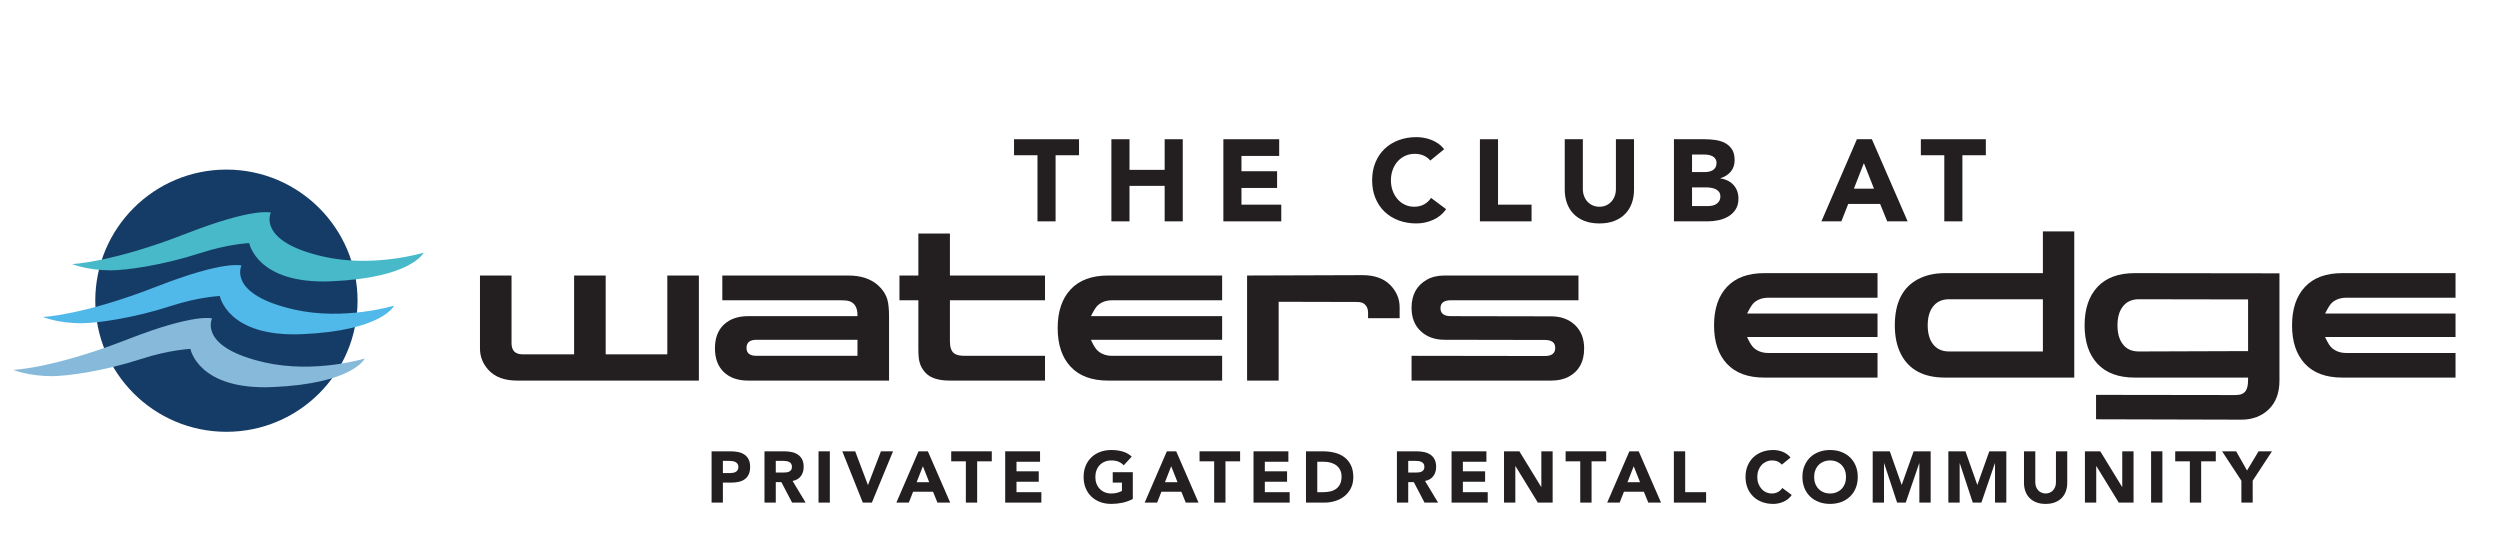 <?xml version="1.0" encoding="UTF-8" standalone="no"?>
<!DOCTYPE svg PUBLIC "-//W3C//DTD SVG 1.1//EN" "http://www.w3.org/Graphics/SVG/1.1/DTD/svg11.dtd">
<svg width="100%" height="100%" viewBox="0 0 1126 251" version="1.1" xmlns="http://www.w3.org/2000/svg" xmlns:xlink="http://www.w3.org/1999/xlink" xml:space="preserve" xmlns:serif="http://www.serif.com/" style="fill-rule:evenodd;clip-rule:evenodd;stroke-linejoin:round;stroke-miterlimit:2;">
    <g id="Artboard1" transform="matrix(0.938,0,0,0.756,1.242,-327.165)">
        <rect x="-1.324" y="432.656" width="1199.98" height="331.003" style="fill:none;"/>
        <g id="Layer-1" serif:id="Layer 1" transform="matrix(4.442,0,0,5.51,-52.685,-169.004)">
            <g transform="matrix(0,-1,-1,0,36.038,127.549)">
                <path d="M-14.176,-14.176C-22.005,-14.176 -28.352,-7.829 -28.352,0.001C-28.352,7.83 -22.005,14.176 -14.176,14.176C-6.346,14.176 0,7.83 0,0.001C0,-7.829 -6.346,-14.176 -14.176,-14.176" style="fill:rgb(21,60,102);fill-rule:nonzero;"/>
            </g>
            <g transform="matrix(1,0,0,1,19.356,133.806)">
                <path d="M0,3.958C0,3.958 4.308,3.804 12.323,0.668C19.658,-2.202 21.486,-1.604 21.486,-1.604C21.486,-1.604 19.914,1.497 27.16,3.15C32.597,4.39 37.998,2.728 37.998,2.728C37.998,2.728 36.727,5.453 28.009,5.821C19.969,6.16 19.147,1.693 19.147,1.693C19.147,1.693 16.9,1.784 13.939,2.746C9.745,4.11 5.831,4.637 4.138,4.637C1.672,4.637 0,3.958 0,3.958" style="fill:rgb(71,185,200);fill-rule:nonzero;"/>
            </g>
            <g transform="matrix(1,0,0,1,16.178,139.525)">
                <path d="M0,3.959C0,3.959 4.308,3.806 12.323,0.669C19.658,-2.201 21.486,-1.603 21.486,-1.603C21.486,-1.603 19.915,1.498 27.16,3.151C32.597,4.391 37.998,2.729 37.998,2.729C37.998,2.729 36.728,5.454 28.01,5.821C19.969,6.16 19.147,1.694 19.147,1.694C19.147,1.694 16.9,1.785 13.939,2.748C9.745,4.111 5.831,4.638 4.139,4.638C1.672,4.638 0,3.959 0,3.959" style="fill:rgb(81,185,233);fill-rule:nonzero;"/>
            </g>
            <g transform="matrix(1,0,0,1,13,145.246)">
                <path d="M0,3.959C0,3.959 4.308,3.805 12.323,0.669C19.658,-2.201 21.486,-1.603 21.486,-1.603C21.486,-1.603 19.914,1.497 27.16,3.15C32.597,4.391 37.997,2.729 37.997,2.729C37.997,2.729 36.727,5.453 28.009,5.821C19.969,6.16 19.147,1.693 19.147,1.693C19.147,1.693 16.9,1.785 13.939,2.747C9.745,4.11 5.831,4.638 4.138,4.638C1.672,4.638 0,3.959 0,3.959" style="fill:rgb(134,185,218);fill-rule:nonzero;"/>
            </g>
            <g transform="matrix(1,0,0,1,66.859,143.048)">
                <path d="M0,3.27C0,4.074 0.396,4.475 1.186,4.475L6.764,4.475L6.764,-4.046L10.177,-4.046L10.177,4.475L16.838,4.475L16.838,-4.046L20.251,-4.046L20.251,7.316L0.613,7.316C-0.735,7.316 -1.757,6.948 -2.452,6.212C-3.092,5.531 -3.412,4.741 -3.412,3.841L-3.412,-4.046L0,-4.046L0,3.27Z" style="fill:rgb(35,31,32);fill-rule:nonzero;"/>
            </g>
            <g transform="matrix(1,0,0,1,104.254,141.681)">
                <path d="M0,6.006L0,4.27L-10.912,4.27C-11.634,4.27 -11.995,4.563 -11.995,5.149C-11.995,5.721 -11.634,6.006 -10.912,6.006L0,6.006ZM-14.611,-0.002L-14.611,-2.678L-0.981,-2.678C0.368,-2.678 1.437,-2.324 2.228,-1.616C2.718,-1.18 3.052,-0.668 3.229,-0.083C3.352,0.353 3.412,0.966 3.412,1.756L3.412,8.684L-11.811,8.684C-12.928,8.684 -13.807,8.376 -14.447,7.764C-15.088,7.152 -15.408,6.293 -15.408,5.189C-15.408,4.086 -15.084,3.232 -14.437,2.625C-13.79,2.018 -12.915,1.715 -11.811,1.715L0,1.715L0,1.613C0,0.769 -0.313,0.257 -0.94,0.08C-1.131,0.026 -1.423,-0.002 -1.819,-0.002L-14.611,-0.002Z" style="fill:rgb(35,31,32);fill-rule:nonzero;"/>
            </g>
            <g transform="matrix(1,0,0,1,124.526,134.466)">
                <path d="M0,15.898L-10.299,15.898C-11.498,15.898 -12.363,15.626 -12.895,15.08C-13.235,14.726 -13.46,14.324 -13.569,13.875C-13.65,13.575 -13.691,13.112 -13.691,12.485L-13.691,7.212L-15.735,7.212L-15.735,4.536L-13.691,4.536L-13.691,0L-10.279,0L-10.279,4.536L0,4.536L0,7.212L-10.279,7.212L-10.279,11.647C-10.279,12.274 -10.136,12.704 -9.85,12.935C-9.618,13.126 -9.23,13.22 -8.685,13.22L0,13.22L0,15.898Z" style="fill:rgb(35,31,32);fill-rule:nonzero;"/>
            </g>
            <g transform="matrix(1,0,0,1,131.8,141.681)">
                <path d="M0,6.006L11.872,6.006L11.872,8.684L-0.45,8.684C-2.221,8.684 -3.573,8.183 -4.505,7.182C-5.439,6.18 -5.906,4.787 -5.906,3.002C-5.906,1.218 -5.439,-0.175 -4.505,-1.177C-3.573,-2.178 -2.221,-2.678 -0.45,-2.678L11.872,-2.678L11.872,-0.002L0,-0.002C-0.626,-0.002 -1.145,0.175 -1.553,0.53C-1.744,0.694 -1.989,1.075 -2.288,1.674L-2.31,1.715L11.872,1.715L11.872,4.27L-2.31,4.27L-2.288,4.331C-2.017,4.917 -1.771,5.298 -1.553,5.476C-1.145,5.83 -0.626,6.006 0,6.006" style="fill:rgb(35,31,32);fill-rule:nonzero;"/>
            </g>
            <g transform="matrix(1,0,0,1,159.448,146.318)">
                <path d="M0,-3.31C0,-3.692 -0.123,-3.992 -0.368,-4.209C-0.546,-4.373 -0.818,-4.455 -1.186,-4.455L-9.666,-4.476L-9.666,4.046L-13.078,4.046L-13.078,-7.315L-0.614,-7.356C0.722,-7.356 1.743,-6.981 2.451,-6.233C3.091,-5.552 3.412,-4.768 3.412,-3.883L3.412,-2.697L0,-2.697L0,-3.31Z" style="fill:rgb(35,31,32);fill-rule:nonzero;"/>
            </g>
            <g transform="matrix(1,0,0,1,167.725,143.416)">
                <path d="M0,2.534C-1.063,2.534 -1.925,2.224 -2.585,1.603C-3.246,0.984 -3.576,0.143 -3.576,-0.92C-3.576,-2.322 -3.024,-3.337 -1.922,-3.964C-1.39,-4.263 -0.75,-4.414 0,-4.414L14.467,-4.414L14.467,-1.737L0.674,-1.737C-0.075,-1.737 -0.45,-1.45 -0.45,-0.879C-0.45,-0.307 -0.075,-0.02 0.674,-0.02L11.504,0C12.566,0 13.428,0.314 14.089,0.94C14.75,1.567 15.08,2.411 15.08,3.473C15.08,4.904 14.528,5.92 13.425,6.519C12.907,6.805 12.267,6.948 11.504,6.948L-3.576,6.948L-3.576,4.27L10.83,4.291C11.579,4.291 11.954,3.999 11.954,3.413C11.954,2.84 11.579,2.555 10.83,2.555L0,2.534Z" style="fill:rgb(35,31,32);fill-rule:nonzero;"/>
            </g>
            <g transform="matrix(1,0,0,1,202.717,141.406)">
                <path d="M0,5.972L11.802,5.972L11.802,8.633L-0.446,8.633C-2.207,8.633 -3.551,8.135 -4.479,7.14C-5.406,6.145 -5.87,4.76 -5.87,2.985C-5.87,1.212 -5.406,-0.173 -4.479,-1.169C-3.551,-2.164 -2.207,-2.661 -0.446,-2.661L11.802,-2.661L11.802,-0.001L0,-0.001C-0.623,-0.001 -1.138,0.176 -1.543,0.528C-1.733,0.691 -1.977,1.07 -2.274,1.665L-2.295,1.706L11.802,1.706L11.802,4.245L-2.295,4.245L-2.274,4.306C-2.004,4.888 -1.761,5.268 -1.543,5.444C-1.138,5.796 -0.623,5.972 0,5.972" style="fill:rgb(35,31,32);fill-rule:nonzero;"/>
            </g>
            <g transform="matrix(1,0,0,1,222.258,142.707)">
                <path d="M0,-1.139C-0.785,-1.139 -1.382,-0.854 -1.788,-0.285C-2.14,0.202 -2.315,0.859 -2.315,1.684C-2.315,2.511 -2.14,3.168 -1.788,3.655C-1.382,4.225 -0.785,4.508 0,4.508L10.136,4.508L10.136,-1.139L0,-1.139ZM-0.447,7.332C-2.763,7.332 -4.354,6.48 -5.221,4.772C-5.654,3.919 -5.87,2.891 -5.87,1.684C-5.87,-0.766 -5.03,-2.431 -3.352,-3.312C-2.526,-3.745 -1.558,-3.962 -0.447,-3.962L10.136,-3.962L10.136,-8.471L13.528,-8.471L13.528,7.332L-0.447,7.332Z" style="fill:rgb(35,31,32);fill-rule:nonzero;"/>
            </g>
            <g transform="matrix(1,0,0,1,242.773,151.766)">
                <path d="M0,-10.198C-0.785,-10.198 -1.382,-9.913 -1.787,-9.344C-2.14,-8.857 -2.315,-8.2 -2.315,-7.375C-2.315,-6.548 -2.14,-5.891 -1.787,-5.404C-1.396,-4.834 -0.8,-4.551 0,-4.551L11.802,-4.591L11.802,-10.177L0,-10.198ZM15.194,-13L15.194,-1.403C15.194,-0.075 14.808,0.961 14.036,1.706C13.264,2.45 12.275,2.823 11.07,2.823L-4.632,2.782L-4.632,0.141L10.461,0.162C10.989,0.162 11.354,0.006 11.558,-0.305C11.721,-0.549 11.802,-0.948 11.802,-1.503L11.802,-1.727L-0.446,-1.727C-2.208,-1.727 -3.552,-2.225 -4.479,-3.22C-5.406,-4.215 -5.871,-5.6 -5.871,-7.375C-5.871,-9.148 -5.406,-10.533 -4.479,-11.529C-3.552,-12.524 -2.208,-13.021 -0.446,-13.021L15.194,-13Z" style="fill:rgb(35,31,32);fill-rule:nonzero;"/>
            </g>
            <g transform="matrix(1,0,0,1,265.198,141.406)">
                <path d="M0,5.972L11.802,5.972L11.802,8.633L-0.446,8.633C-2.207,8.633 -3.551,8.135 -4.479,7.14C-5.406,6.145 -5.87,4.76 -5.87,2.985C-5.87,1.212 -5.406,-0.173 -4.479,-1.169C-3.551,-2.164 -2.207,-2.661 -0.446,-2.661L11.802,-2.661L11.802,-0.001L0,-0.001C-0.622,-0.001 -1.138,0.176 -1.544,0.528C-1.733,0.691 -1.977,1.07 -2.274,1.665L-2.295,1.706L11.802,1.706L11.802,4.245L-2.295,4.245L-2.274,4.306C-2.004,4.888 -1.761,5.268 -1.544,5.444C-1.138,5.796 -0.622,5.972 0,5.972" style="fill:rgb(35,31,32);fill-rule:nonzero;"/>
            </g>
            <g transform="matrix(1,0,0,1,123.712,131.416)">
                <path d="M0,-5.418L-2.534,-5.418L-2.534,-7.149L4.491,-7.149L4.491,-5.418L1.957,-5.418L1.957,1.731L0,1.731L0,-5.418Z" style="fill:rgb(35,31,32);fill-rule:nonzero;"/>
            </g>
            <g transform="matrix(1,0,0,1,131.702,133.147)">
                <path d="M0,-8.88L1.957,-8.88L1.957,-5.568L5.758,-5.568L5.758,-8.88L7.714,-8.88L7.714,0L5.758,0L5.758,-3.838L1.957,-3.838L1.957,0L0,0L0,-8.88Z" style="fill:rgb(35,31,32);fill-rule:nonzero;"/>
            </g>
            <g transform="matrix(1,0,0,1,143.806,133.147)">
                <path d="M0,-8.88L6.034,-8.88L6.034,-7.074L1.957,-7.074L1.957,-5.419L5.808,-5.419L5.808,-3.612L1.957,-3.612L1.957,-1.806L6.259,-1.806L6.259,0L0,0L0,-8.88Z" style="fill:rgb(35,31,32);fill-rule:nonzero;"/>
            </g>
            <g transform="matrix(1,0,0,1,166.171,130.838)">
                <path d="M0,-4.264C-0.192,-4.498 -0.429,-4.678 -0.709,-4.803C-0.989,-4.929 -1.313,-4.992 -1.682,-4.992C-2.049,-4.992 -2.39,-4.92 -2.703,-4.778C-3.017,-4.636 -3.289,-4.437 -3.519,-4.182C-3.749,-3.927 -3.929,-3.624 -4.058,-3.273C-4.187,-2.922 -4.253,-2.541 -4.253,-2.132C-4.253,-1.713 -4.187,-1.331 -4.058,-0.984C-3.929,-0.637 -3.751,-0.336 -3.525,-0.08C-3.299,0.175 -3.034,0.373 -2.729,0.515C-2.423,0.657 -2.095,0.728 -1.744,0.728C-1.343,0.728 -0.987,0.645 -0.678,0.478C-0.368,0.31 -0.113,0.076 0.088,-0.225L1.718,0.992C1.342,1.519 0.865,1.908 0.288,2.158C-0.289,2.409 -0.883,2.534 -1.493,2.534C-2.188,2.534 -2.827,2.426 -3.412,2.208C-3.998,1.991 -4.504,1.68 -4.93,1.274C-5.356,0.869 -5.688,0.377 -5.927,-0.2C-6.165,-0.777 -6.284,-1.421 -6.284,-2.132C-6.284,-2.842 -6.165,-3.486 -5.927,-4.063C-5.688,-4.64 -5.356,-5.131 -4.93,-5.537C-4.504,-5.942 -3.998,-6.254 -3.412,-6.472C-2.827,-6.689 -2.188,-6.798 -1.493,-6.798C-1.242,-6.798 -0.981,-6.774 -0.709,-6.728C-0.437,-6.682 -0.17,-6.61 0.094,-6.509C0.357,-6.409 0.61,-6.275 0.853,-6.108C1.095,-5.94 1.312,-5.735 1.505,-5.493L0,-4.264Z" style="fill:rgb(35,31,32);fill-rule:nonzero;"/>
            </g>
            <g transform="matrix(1,0,0,1,171.539,133.147)">
                <path d="M0,-8.88L1.957,-8.88L1.957,-1.806L5.582,-1.806L5.582,0L0,0L0,-8.88Z" style="fill:rgb(35,31,32);fill-rule:nonzero;"/>
            </g>
            <g transform="matrix(1,0,0,1,188.196,127.917)">
                <path d="M0,1.806C0,2.333 -0.079,2.818 -0.238,3.261C-0.397,3.704 -0.633,4.089 -0.946,4.415C-1.261,4.741 -1.651,4.996 -2.119,5.181C-2.588,5.364 -3.128,5.456 -3.737,5.456C-4.356,5.456 -4.9,5.364 -5.368,5.181C-5.837,4.996 -6.228,4.741 -6.541,4.415C-6.854,4.089 -7.091,3.704 -7.25,3.261C-7.408,2.818 -7.488,2.333 -7.488,1.806L-7.488,-3.65L-5.531,-3.65L-5.531,1.731C-5.531,2.007 -5.487,2.262 -5.399,2.496C-5.312,2.73 -5.188,2.933 -5.029,3.104C-4.871,3.276 -4.681,3.41 -4.459,3.506C-4.237,3.602 -3.997,3.65 -3.737,3.65C-3.479,3.65 -3.24,3.602 -3.022,3.506C-2.806,3.41 -2.617,3.276 -2.458,3.104C-2.3,2.933 -2.176,2.73 -2.088,2.496C-2.001,2.262 -1.956,2.007 -1.956,1.731L-1.956,-3.65L0,-3.65L0,1.806Z" style="fill:rgb(35,31,32);fill-rule:nonzero;"/>
            </g>
            <g transform="matrix(1,0,0,1,194.468,125.922)">
                <path d="M0,5.569L1.757,5.569C1.907,5.569 2.06,5.552 2.215,5.519C2.369,5.486 2.509,5.427 2.635,5.343C2.76,5.26 2.862,5.151 2.941,5.017C3.021,4.883 3.062,4.72 3.062,4.528C3.062,4.319 3.009,4.15 2.904,4.02C2.8,3.89 2.668,3.793 2.509,3.725C2.351,3.658 2.179,3.612 1.995,3.587C1.811,3.562 1.64,3.55 1.48,3.55L0,3.55L0,5.569ZM0,1.894L1.418,1.894C1.568,1.894 1.717,1.877 1.863,1.844C2.01,1.811 2.142,1.756 2.259,1.681C2.375,1.606 2.47,1.505 2.54,1.38C2.611,1.254 2.647,1.104 2.647,0.928C2.647,0.744 2.607,0.591 2.527,0.47C2.448,0.349 2.346,0.255 2.221,0.188C2.096,0.121 1.953,0.073 1.794,0.044C1.635,0.015 1.48,0 1.33,0L0,0L0,1.894ZM-1.956,-1.656L1.355,-1.656C1.739,-1.656 2.127,-1.629 2.516,-1.574C2.904,-1.52 3.254,-1.411 3.563,-1.248C3.872,-1.085 4.123,-0.857 4.315,-0.565C4.508,-0.272 4.604,0.117 4.604,0.602C4.604,1.104 4.464,1.52 4.184,1.85C3.903,2.18 3.533,2.417 3.073,2.559L3.073,2.584C3.366,2.626 3.632,2.707 3.87,2.829C4.108,2.949 4.313,3.104 4.484,3.293C4.656,3.481 4.788,3.7 4.88,3.951C4.972,4.202 5.018,4.47 5.018,4.754C5.018,5.222 4.918,5.613 4.717,5.926C4.516,6.24 4.257,6.493 3.939,6.686C3.621,6.878 3.264,7.016 2.866,7.099C2.47,7.183 2.074,7.225 1.681,7.225L-1.956,7.225L-1.956,-1.656Z" style="fill:rgb(35,31,32);fill-rule:nonzero;"/>
            </g>
            <g transform="matrix(1,0,0,1,213.045,130.564)">
                <path d="M0,-3.714L-1.079,-0.954L1.091,-0.954L0,-3.714ZM-0.753,-6.297L0.865,-6.297L4.729,2.583L2.521,2.583L1.756,0.702L-1.694,0.702L-2.434,2.583L-4.592,2.583L-0.753,-6.297Z" style="fill:rgb(35,31,32);fill-rule:nonzero;"/>
            </g>
            <g transform="matrix(1,0,0,1,221.737,131.416)">
                <path d="M0,-5.418L-2.534,-5.418L-2.534,-7.149L4.49,-7.149L4.49,-5.418L1.957,-5.418L1.957,1.731L0,1.731L0,-5.418Z" style="fill:rgb(35,31,32);fill-rule:nonzero;"/>
            </g>
            <g transform="matrix(1,0,0,1,89.705,161.206)">
                <path d="M0,-0.845L0.815,-0.845C0.925,-0.845 1.03,-0.856 1.132,-0.876C1.234,-0.897 1.325,-0.933 1.406,-0.983C1.487,-1.032 1.552,-1.1 1.602,-1.186C1.652,-1.272 1.676,-1.38 1.676,-1.511C1.676,-1.652 1.644,-1.765 1.579,-1.852C1.513,-1.938 1.43,-2.004 1.328,-2.051C1.226,-2.098 1.112,-2.128 0.987,-2.142C0.862,-2.155 0.742,-2.161 0.627,-2.161L0,-2.161L0,-0.845ZM-1.222,-3.195L0.838,-3.195C1.125,-3.195 1.397,-3.168 1.653,-3.116C1.909,-3.065 2.132,-2.974 2.323,-2.846C2.513,-2.718 2.665,-2.546 2.777,-2.329C2.889,-2.113 2.945,-1.84 2.945,-1.511C2.945,-1.187 2.893,-0.915 2.789,-0.697C2.684,-0.477 2.541,-0.302 2.358,-0.171C2.175,-0.04 1.958,0.051 1.708,0.107C1.458,0.161 1.186,0.189 0.894,0.189L0,0.189L0,2.35L-1.222,2.35L-1.222,-3.195Z" style="fill:rgb(35,31,32);fill-rule:nonzero;"/>
            </g>
            <g transform="matrix(1,0,0,1,95.423,161.262)">
                <path d="M0,-0.955L0.721,-0.955C0.831,-0.955 0.947,-0.959 1.069,-0.967C1.192,-0.975 1.303,-0.998 1.402,-1.038C1.501,-1.076 1.584,-1.138 1.649,-1.222C1.714,-1.305 1.747,-1.423 1.747,-1.574C1.747,-1.715 1.718,-1.827 1.661,-1.911C1.604,-1.994 1.53,-2.059 1.442,-2.102C1.353,-2.147 1.251,-2.177 1.136,-2.193C1.021,-2.209 0.909,-2.217 0.799,-2.217L0,-2.217L0,-0.955ZM-1.222,-3.25L0.925,-3.25C1.207,-3.25 1.474,-3.223 1.728,-3.168C1.98,-3.113 2.203,-3.022 2.394,-2.893C2.584,-2.766 2.735,-2.594 2.848,-2.377C2.96,-2.16 3.016,-1.89 3.016,-1.566C3.016,-1.175 2.914,-0.842 2.71,-0.567C2.507,-0.294 2.209,-0.12 1.817,-0.047L3.228,2.295L1.763,2.295L0.604,0.079L0,0.079L0,2.295L-1.222,2.295L-1.222,-3.25Z" style="fill:rgb(35,31,32);fill-rule:nonzero;"/>
            </g>
            <g transform="matrix(1,0,0,1,0,33.569)">
                <rect x="100.044" y="124.443" width="1.222" height="5.545" style="fill:rgb(35,31,32);"/>
            </g>
            <g transform="matrix(1,0,0,1,102.614,163.557)">
                <path d="M0,-5.545L1.394,-5.545L2.765,-1.911L2.781,-1.911L4.175,-5.545L5.483,-5.545L3.196,0L2.217,0L0,-5.545Z" style="fill:rgb(35,31,32);fill-rule:nonzero;"/>
            </g>
            <g transform="matrix(1,0,0,1,111.324,161.944)">
                <path d="M0,-2.319L-0.674,-0.595L0.682,-0.595L0,-2.319ZM-0.47,-3.932L0.541,-3.932L2.953,1.613L1.575,1.613L1.097,0.438L-1.058,0.438L-1.52,1.613L-2.867,1.613L-0.47,-3.932Z" style="fill:rgb(35,31,32);fill-rule:nonzero;"/>
            </g>
            <g transform="matrix(1,0,0,1,115.969,162.476)">
                <path d="M0,-3.383L-1.582,-3.383L-1.582,-4.464L2.804,-4.464L2.804,-3.383L1.222,-3.383L1.222,1.081L0,1.081L0,-3.383Z" style="fill:rgb(35,31,32);fill-rule:nonzero;"/>
            </g>
            <g transform="matrix(1,0,0,1,120.222,163.557)">
                <path d="M0,-5.545L3.768,-5.545L3.768,-4.417L1.222,-4.417L1.222,-3.384L3.627,-3.384L3.627,-2.256L1.222,-2.256L1.222,-1.128L3.909,-1.128L3.909,0L0,0L0,-5.545Z" style="fill:rgb(35,31,32);fill-rule:nonzero;"/>
            </g>
            <g transform="matrix(1,0,0,1,134.016,158.402)">
                <path d="M0,4.764C-0.36,4.951 -0.736,5.087 -1.128,5.17C-1.52,5.254 -1.919,5.296 -2.326,5.296C-2.76,5.296 -3.159,5.228 -3.524,5.092C-3.89,4.956 -4.206,4.762 -4.472,4.509C-4.739,4.255 -4.946,3.949 -5.095,3.588C-5.244,3.228 -5.318,2.827 -5.318,2.382C-5.318,1.939 -5.244,1.536 -5.095,1.176C-4.946,0.816 -4.739,0.509 -4.472,0.255C-4.206,0.002 -3.89,-0.192 -3.524,-0.328C-3.159,-0.464 -2.76,-0.532 -2.326,-0.532C-1.882,-0.532 -1.474,-0.478 -1.101,-0.371C-0.727,-0.264 -0.399,-0.08 -0.117,0.181L-0.979,1.121C-1.146,0.949 -1.334,0.819 -1.543,0.73C-1.751,0.641 -2.013,0.596 -2.326,0.596C-2.587,0.596 -2.824,0.641 -3.035,0.73C-3.247,0.819 -3.428,0.943 -3.58,1.102C-3.731,1.261 -3.847,1.45 -3.928,1.669C-4.009,1.889 -4.049,2.126 -4.049,2.382C-4.049,2.643 -4.009,2.882 -3.928,3.099C-3.847,3.316 -3.731,3.503 -3.58,3.662C-3.428,3.823 -3.247,3.946 -3.035,4.035C-2.824,4.123 -2.587,4.168 -2.326,4.168C-2.06,4.168 -1.83,4.138 -1.637,4.077C-1.443,4.018 -1.29,3.956 -1.175,3.894L-1.175,2.993L-2.169,2.993L-2.169,1.866L0,1.866L0,4.764Z" style="fill:rgb(35,31,32);fill-rule:nonzero;"/>
            </g>
            <g transform="matrix(1,0,0,1,138.167,161.944)">
                <path d="M0,-2.319L-0.674,-0.595L0.682,-0.595L0,-2.319ZM-0.47,-3.932L0.541,-3.932L2.953,1.613L1.575,1.613L1.097,0.438L-1.058,0.438L-1.52,1.613L-2.867,1.613L-0.47,-3.932Z" style="fill:rgb(35,31,32);fill-rule:nonzero;"/>
            </g>
            <g transform="matrix(1,0,0,1,142.812,162.476)">
                <path d="M0,-3.383L-1.582,-3.383L-1.582,-4.464L2.804,-4.464L2.804,-3.383L1.222,-3.383L1.222,1.081L0,1.081L0,-3.383Z" style="fill:rgb(35,31,32);fill-rule:nonzero;"/>
            </g>
            <g transform="matrix(1,0,0,1,147.065,163.557)">
                <path d="M0,-5.545L3.768,-5.545L3.768,-4.417L1.222,-4.417L1.222,-3.384L3.627,-3.384L3.627,-2.256L1.222,-2.256L1.222,-1.128L3.908,-1.128L3.908,0L0,0L0,-5.545Z" style="fill:rgb(35,31,32);fill-rule:nonzero;"/>
            </g>
            <g transform="matrix(1,0,0,1,153.958,159.14)">
                <path d="M0,3.289L0.635,3.289C0.917,3.289 1.18,3.261 1.422,3.203C1.665,3.145 1.875,3.051 2.053,2.917C2.23,2.784 2.37,2.609 2.472,2.393C2.573,2.176 2.624,1.911 2.624,1.598C2.624,1.326 2.573,1.09 2.472,0.889C2.37,0.687 2.232,0.521 2.061,0.392C1.889,0.261 1.686,0.163 1.453,0.098C1.221,0.032 0.977,-0 0.721,-0L0,-0L0,3.289ZM-1.222,-1.128L0.611,-1.128C1.055,-1.128 1.477,-1.079 1.876,-0.98C2.276,-0.88 2.624,-0.72 2.922,-0.498C3.22,-0.275 3.456,0.013 3.631,0.368C3.806,0.723 3.894,1.154 3.894,1.66C3.894,2.109 3.809,2.505 3.639,2.847C3.469,3.189 3.24,3.476 2.953,3.708C2.666,3.941 2.335,4.117 1.958,4.237C1.583,4.357 1.188,4.417 0.776,4.417L-1.222,4.417L-1.222,-1.128Z" style="fill:rgb(35,31,32);fill-rule:nonzero;"/>
            </g>
            <g transform="matrix(1,0,0,1,163.788,161.262)">
                <path d="M0,-0.955L0.721,-0.955C0.831,-0.955 0.946,-0.959 1.069,-0.967C1.192,-0.975 1.303,-0.998 1.402,-1.038C1.502,-1.076 1.584,-1.138 1.649,-1.222C1.715,-1.305 1.747,-1.423 1.747,-1.574C1.747,-1.715 1.718,-1.827 1.661,-1.911C1.604,-1.994 1.53,-2.059 1.441,-2.102C1.353,-2.147 1.251,-2.177 1.136,-2.193C1.021,-2.209 0.909,-2.217 0.799,-2.217L0,-2.217L0,-0.955ZM-1.222,-3.25L0.925,-3.25C1.207,-3.25 1.475,-3.223 1.728,-3.168C1.98,-3.113 2.202,-3.022 2.394,-2.893C2.584,-2.766 2.735,-2.594 2.848,-2.377C2.96,-2.16 3.017,-1.89 3.017,-1.566C3.017,-1.175 2.914,-0.842 2.711,-0.567C2.507,-0.294 2.209,-0.12 1.817,-0.047L3.228,2.295L1.763,2.295L0.604,0.079L0,0.079L0,2.295L-1.222,2.295L-1.222,-3.25Z" style="fill:rgb(35,31,32);fill-rule:nonzero;"/>
            </g>
            <g transform="matrix(1,0,0,1,168.473,163.557)">
                <path d="M0,-5.545L3.768,-5.545L3.768,-4.417L1.222,-4.417L1.222,-3.384L3.627,-3.384L3.627,-2.256L1.222,-2.256L1.222,-1.128L3.909,-1.128L3.909,0L0,0L0,-5.545Z" style="fill:rgb(35,31,32);fill-rule:nonzero;"/>
            </g>
            <g transform="matrix(1,0,0,1,174.144,163.557)">
                <path d="M0,-5.545L1.66,-5.545L4.019,-1.691L4.034,-1.691L4.034,-5.545L5.256,-5.545L5.256,0L3.658,0L1.237,-3.947L1.222,-3.947L1.222,0L0,0L0,-5.545Z" style="fill:rgb(35,31,32);fill-rule:nonzero;"/>
            </g>
            <g transform="matrix(1,0,0,1,182.384,162.476)">
                <path d="M0,-3.383L-1.582,-3.383L-1.582,-4.464L2.804,-4.464L2.804,-3.383L1.222,-3.383L1.222,1.081L0,1.081L0,-3.383Z" style="fill:rgb(35,31,32);fill-rule:nonzero;"/>
            </g>
            <g transform="matrix(1,0,0,1,188.164,161.944)">
                <path d="M0,-2.319L-0.674,-0.595L0.682,-0.595L0,-2.319ZM-0.47,-3.932L0.541,-3.932L2.953,1.613L1.574,1.613L1.097,0.438L-1.058,0.438L-1.52,1.613L-2.867,1.613L-0.47,-3.932Z" style="fill:rgb(35,31,32);fill-rule:nonzero;"/>
            </g>
            <g transform="matrix(1,0,0,1,192.504,163.557)">
                <path d="M0,-5.545L1.222,-5.545L1.222,-1.128L3.485,-1.128L3.485,0L0,0L0,-5.545Z" style="fill:rgb(35,31,32);fill-rule:nonzero;"/>
            </g>
            <g transform="matrix(1,0,0,1,204.175,162.116)">
                <path d="M0,-2.664C-0.12,-2.81 -0.268,-2.922 -0.442,-3C-0.618,-3.079 -0.82,-3.118 -1.05,-3.118C-1.279,-3.118 -1.492,-3.073 -1.688,-2.984C-1.884,-2.895 -2.054,-2.771 -2.197,-2.612C-2.341,-2.453 -2.453,-2.265 -2.534,-2.045C-2.615,-1.825 -2.655,-1.588 -2.655,-1.332C-2.655,-1.071 -2.615,-0.832 -2.534,-0.615C-2.453,-0.398 -2.342,-0.211 -2.201,-0.052C-2.061,0.108 -1.895,0.232 -1.704,0.32C-1.513,0.409 -1.309,0.454 -1.089,0.454C-0.838,0.454 -0.616,0.402 -0.423,0.297C-0.23,0.193 -0.07,0.047 0.055,-0.142L1.073,0.618C0.838,0.947 0.54,1.19 0.18,1.347C-0.181,1.504 -0.551,1.582 -0.933,1.582C-1.366,1.582 -1.766,1.514 -2.131,1.378C-2.496,1.242 -2.813,1.048 -3.078,0.795C-3.345,0.541 -3.553,0.234 -3.701,-0.126C-3.85,-0.486 -3.925,-0.888 -3.925,-1.332C-3.925,-1.775 -3.85,-2.178 -3.701,-2.538C-3.553,-2.898 -3.345,-3.205 -3.078,-3.459C-2.813,-3.712 -2.496,-3.906 -2.131,-4.042C-1.766,-4.178 -1.366,-4.246 -0.933,-4.246C-0.775,-4.246 -0.612,-4.231 -0.442,-4.202C-0.272,-4.174 -0.106,-4.128 0.059,-4.065C0.224,-4.003 0.381,-3.92 0.532,-3.814C0.684,-3.711 0.819,-3.583 0.939,-3.431L0,-2.664Z" style="fill:rgb(35,31,32);fill-rule:nonzero;"/>
            </g>
            <g transform="matrix(1,0,0,1,207.668,160.784)">
                <path d="M0,0C0,0.261 0.04,0.5 0.121,0.717C0.202,0.934 0.318,1.121 0.47,1.28C0.621,1.44 0.803,1.563 1.015,1.652C1.226,1.741 1.462,1.786 1.724,1.786C1.984,1.786 2.221,1.741 2.432,1.652C2.644,1.563 2.825,1.44 2.977,1.28C3.128,1.121 3.244,0.934 3.325,0.717C3.406,0.5 3.446,0.261 3.446,0C3.446,-0.256 3.406,-0.493 3.325,-0.713C3.244,-0.933 3.128,-1.121 2.977,-1.28C2.825,-1.439 2.644,-1.563 2.432,-1.652C2.221,-1.741 1.984,-1.786 1.724,-1.786C1.462,-1.786 1.226,-1.741 1.015,-1.652C0.803,-1.563 0.621,-1.439 0.47,-1.28C0.318,-1.121 0.202,-0.933 0.121,-0.713C0.04,-0.493 0,-0.256 0,0M-1.269,0C-1.269,-0.443 -1.194,-0.846 -1.046,-1.206C-0.896,-1.566 -0.689,-1.873 -0.423,-2.127C-0.156,-2.38 0.159,-2.574 0.524,-2.71C0.891,-2.846 1.29,-2.914 1.724,-2.914C2.156,-2.914 2.556,-2.846 2.922,-2.71C3.287,-2.574 3.603,-2.38 3.869,-2.127C4.136,-1.873 4.343,-1.566 4.492,-1.206C4.641,-0.846 4.715,-0.443 4.715,0C4.715,0.444 4.641,0.846 4.492,1.206C4.343,1.566 4.136,1.873 3.869,2.127C3.603,2.38 3.287,2.574 2.922,2.71C2.556,2.846 2.156,2.914 1.724,2.914C1.29,2.914 0.891,2.846 0.524,2.71C0.159,2.574 -0.156,2.38 -0.423,2.127C-0.689,1.873 -0.896,1.566 -1.046,1.206C-1.194,0.846 -1.269,0.444 -1.269,0" style="fill:rgb(35,31,32);fill-rule:nonzero;"/>
            </g>
            <g transform="matrix(1,0,0,1,213.997,163.557)">
                <path d="M0,-5.545L1.849,-5.545L3.125,-1.927L3.141,-1.927L4.426,-5.545L6.266,-5.545L6.266,0L5.044,0L5.044,-4.253L5.028,-4.253L3.571,0L2.64,0L1.237,-4.253L1.222,-4.253L1.222,0L0,0L0,-5.545Z" style="fill:rgb(35,31,32);fill-rule:nonzero;"/>
            </g>
            <g transform="matrix(1,0,0,1,222.175,163.557)">
                <path d="M0,-5.545L1.849,-5.545L3.125,-1.927L3.141,-1.927L4.425,-5.545L6.266,-5.545L6.266,0L5.044,0L5.044,-4.253L5.028,-4.253L3.571,0L2.64,0L1.237,-4.253L1.222,-4.253L1.222,0L0,0L0,-5.545Z" style="fill:rgb(35,31,32);fill-rule:nonzero;"/>
            </g>
            <g transform="matrix(1,0,0,1,235.028,160.291)">
                <path d="M0,1.128C0,1.457 -0.05,1.76 -0.149,2.036C-0.248,2.314 -0.396,2.554 -0.592,2.757C-0.787,2.96 -1.031,3.12 -1.324,3.234C-1.616,3.35 -1.953,3.407 -2.334,3.407C-2.721,3.407 -3.061,3.35 -3.353,3.234C-3.646,3.12 -3.89,2.96 -4.085,2.757C-4.28,2.554 -4.429,2.314 -4.527,2.036C-4.627,1.76 -4.677,1.457 -4.677,1.128L-4.677,-2.279L-3.455,-2.279L-3.455,1.081C-3.455,1.253 -3.427,1.412 -3.372,1.559C-3.317,1.705 -3.24,1.831 -3.141,1.939C-3.042,2.046 -2.923,2.129 -2.784,2.189C-2.646,2.249 -2.496,2.279 -2.334,2.279C-2.173,2.279 -2.023,2.249 -1.888,2.189C-1.752,2.129 -1.635,2.046 -1.535,1.939C-1.437,1.831 -1.359,1.705 -1.305,1.559C-1.249,1.412 -1.222,1.253 -1.222,1.081L-1.222,-2.279L0,-2.279L0,1.128Z" style="fill:rgb(35,31,32);fill-rule:nonzero;"/>
            </g>
            <g transform="matrix(1,0,0,1,236.939,163.557)">
                <path d="M0,-5.545L1.66,-5.545L4.019,-1.691L4.034,-1.691L4.034,-5.545L5.256,-5.545L5.256,0L3.658,0L1.237,-3.947L1.222,-3.947L1.222,0L0,0L0,-5.545Z" style="fill:rgb(35,31,32);fill-rule:nonzero;"/>
            </g>
            <g transform="matrix(1,0,0,1,0,33.569)">
                <rect x="244.091" y="124.443" width="1.222" height="5.545" style="fill:rgb(35,31,32);"/>
            </g>
            <g transform="matrix(1,0,0,1,248.281,162.476)">
                <path d="M0,-3.383L-1.582,-3.383L-1.582,-4.464L2.804,-4.464L2.804,-3.383L1.222,-3.383L1.222,1.081L0,1.081L0,-3.383Z" style="fill:rgb(35,31,32);fill-rule:nonzero;"/>
            </g>
            <g transform="matrix(1,0,0,1,253.851,160.376)">
                <path d="M0,0.815L-2.084,-2.365L-0.564,-2.365L0.61,-0.289L1.856,-2.365L3.306,-2.365L1.222,0.815L1.222,3.18L0,3.18L0,0.815Z" style="fill:rgb(35,31,32);fill-rule:nonzero;"/>
            </g>
        </g>
    </g>
</svg>
